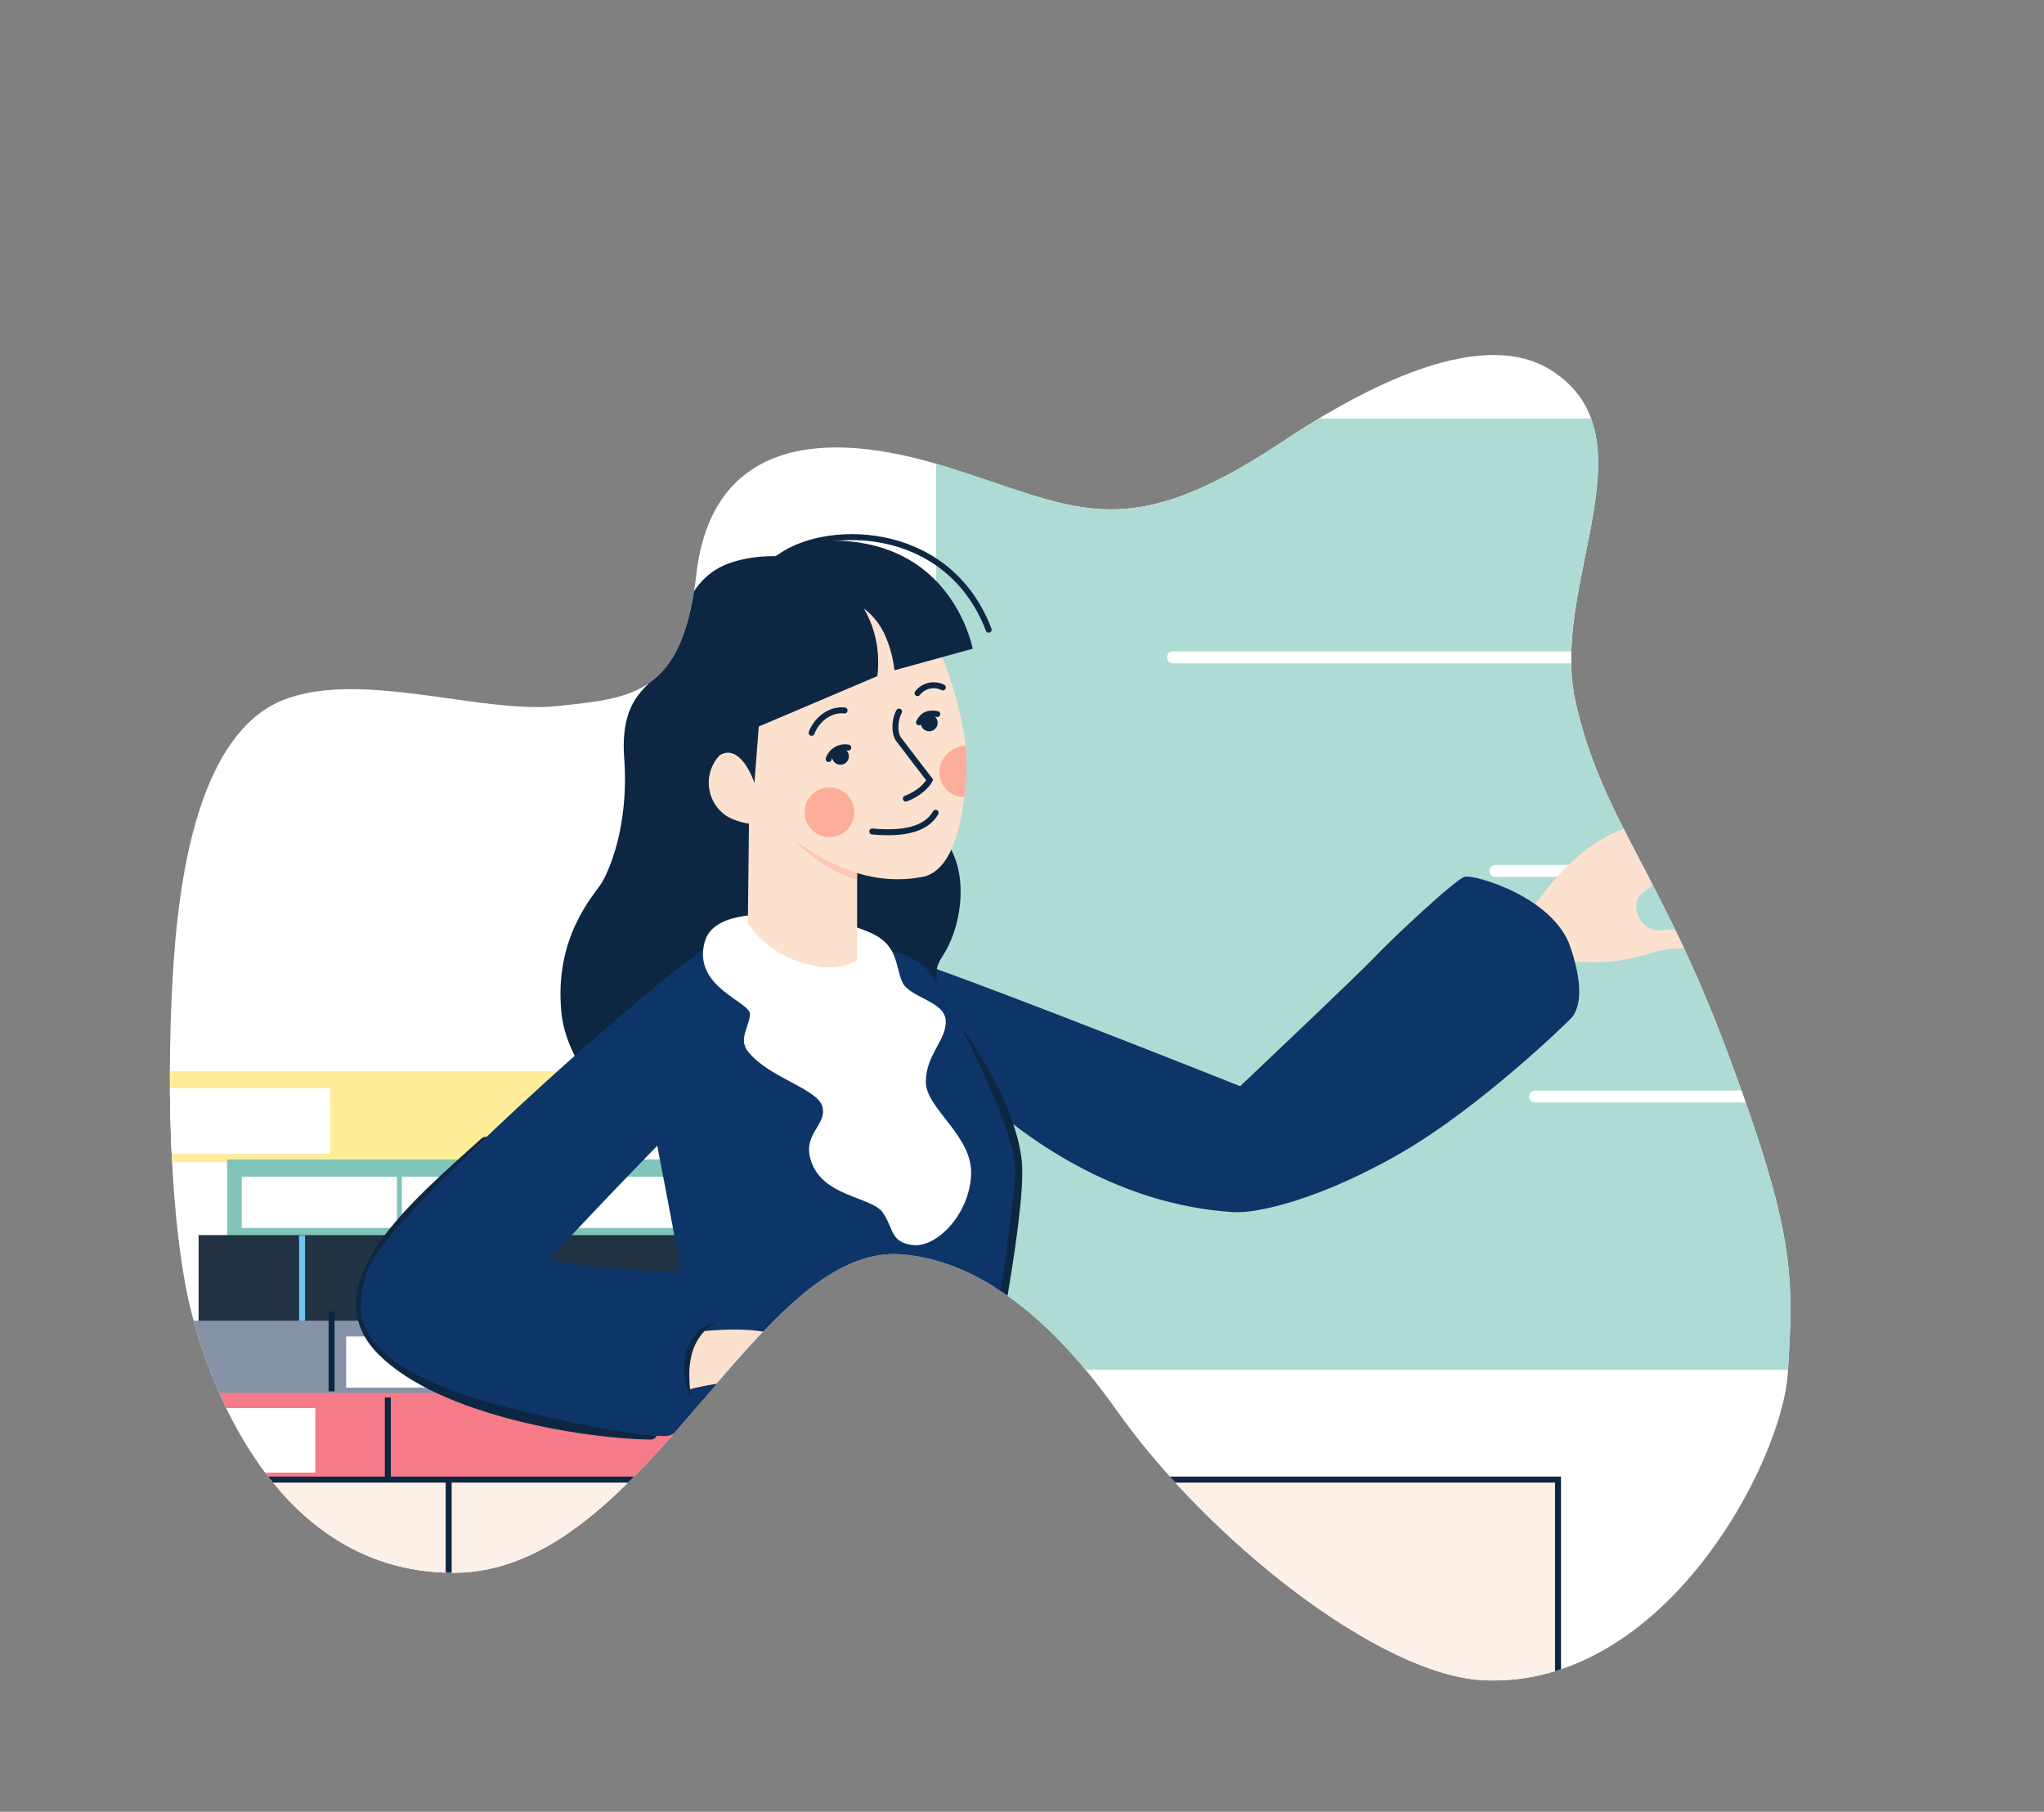 <?xml version="1.0" encoding="UTF-8"?>
<svg xmlns="http://www.w3.org/2000/svg" xmlns:xlink="http://www.w3.org/1999/xlink" id="Layer_2" data-name="Layer 2" viewBox="0 0 387 343">
  <rect x="0" y="0" width="387" height="343" fill="#808080" stroke="none"/>
  <defs>
    <style>.cls-1,.cls-11,.cls-12,.cls-15,.cls-18,.cls-5{fill:none;}.cls-2{clip-path:url(#clip-path);}.cls-3{fill:#fff;}.cls-4{fill:#aedcd4;}.cls-5{stroke:#fff;stroke-width:2.26px;}.cls-15,.cls-18,.cls-5{stroke-linecap:round;}.cls-11,.cls-12,.cls-15,.cls-18,.cls-5{stroke-miterlimit:10;}.cls-6{fill:#ffed99;}.cls-7{fill:#80c5b9;}.cls-8{fill:#213243;}.cls-9{fill:#8693a7;}.cls-10{fill:#f57b89;}.cls-11,.cls-15,.cls-18{stroke:#0d2743;}.cls-11,.cls-12,.cls-18{stroke-width:1.13px;}.cls-12{stroke:#70c2ef;}.cls-13{fill:#fce1cf;}.cls-14{fill:#0e3567;}.cls-15{stroke-width:2.59px;}.cls-16{fill:#0d2743;}.cls-17,.cls-19{fill:#fdae9a;}.cls-17{opacity:0.5;}.cls-20{fill:#fcf0e9;}</style>
    <clipPath id="clip-path">
      <path class="cls-1" d="M170.72,237.47c-27.79-2.24-48.29,60.28-84.83,60.28s-48.18-42.35-50.2-51.62c-4.15-19-4.15-49.54-2.48-68.19,1.55-17.46,6.15-40.13,20.84-45.59s37.11,2.83,51.43,1.32,23.74-2.07,26.37-25S152.29,80.27,177.91,88s34.18,16.05,64.8-4.33c31.55-21,45.13-17.36,51.15-13.47,19.49,12.62-.48,40.5,4.42,62.54s16,32.2,28.73,66.31c12.87,34.41,12.62,42.32,11.49,60.84-1,16.74-23.23,59.72-57.52,58.21-19.61-.86-52.09-26.42-69.57-51.11C197.41,247.2,183.52,238.49,170.72,237.47Z"></path>
    </clipPath>
  </defs>
  <g class="cls-2">
    <rect class="cls-3" x="31.45" y="65.67" width="307.81" height="253.93"></rect>
    <rect class="cls-4" x="177.25" y="79.23" width="224.54" height="180.09"></rect>
    <line class="cls-5" x1="222.08" y1="124.44" x2="336.81" y2="124.44"></line>
    <line class="cls-5" x1="283.12" y1="164.88" x2="397.84" y2="164.88"></line>
    <line class="cls-5" x1="290.65" y1="207.58" x2="405.37" y2="207.58"></line>
    <rect class="cls-6" x="22.28" y="202.8" width="87.15" height="17.2"></rect>
    <rect class="cls-7" x="43" y="219.51" width="94.31" height="14.94"></rect>
    <rect class="cls-8" x="37.6" y="233.82" width="94.31" height="16.7"></rect>
    <rect class="cls-9" x="27.56" y="250.02" width="94.31" height="13.81"></rect>
    <rect class="cls-10" x="36.6" y="263.71" width="94.31" height="18.34"></rect>
    <rect class="cls-3" x="13.18" y="206.01" width="49.35" height="12.43"></rect>
    <rect class="cls-3" x="45.77" y="222.77" width="29.39" height="9.7"></rect>
    <rect class="cls-3" x="76.09" y="222.77" width="52.84" height="9.7"></rect>
    <rect class="cls-3" x="65.54" y="253.01" width="52.84" height="9.7"></rect>
    <rect class="cls-3" x="6.87" y="266.57" width="52.84" height="12.21"></rect>
    <line class="cls-11" x1="73.43" y1="264.56" x2="73.43" y2="279.6"></line>
    <line class="cls-11" x1="62.78" y1="248.27" x2="62.78" y2="263.4"></line>
    <line class="cls-12" x1="57.19" y1="233.89" x2="57.19" y2="250.02"></line>
    <path class="cls-13" d="M289,173.17c4-4.52,10.3-15.71,24.18-17.74,10.92-1.6,16.62,8.35,12.08,8.47-5.74.16-14.91,3.87-15.41,6.88a4.56,4.56,0,0,0,5.2,5.32,8,8,0,0,1,5.77,1.08c1.11.69,3.06,3,.42,2.62a17.73,17.73,0,0,0-8.47.59,35.71,35.71,0,0,1-11.49,1.79,79.5,79.5,0,0,0-8.15,0Z"></path>
    <path class="cls-14" d="M165.2,179.54c5.36.47,69.6,26.09,69.6,26.09s22.13-20.91,25.52-24.49,15.26-14.69,17-15.16,16.76,3.76,20,13.28.94,12.62.18,13.47-17.23,16.86-32.21,25.52-27.22,11.59-32,11.21-20.91-1.51-40-15.54S165.2,179.54,165.2,179.54Z"></path>
    <path class="cls-15" d="M177.39,190.75c5,5.56,13.85,19.07,14.79,29.34S185,268.64,185,268.64"></path>
    <path class="cls-15" d="M92,216.51c-13.18,11.9-31.36,27.08-19.4,39,11.25,11.25,38.14,15.54,50.58,15.73"></path>
    <path class="cls-16" d="M106.3,191.75c.88,8.77,8.91,21.35,23.86,22.36s50.48-15.32,49.48-20.6-4-8.27-1.26-12.37c3.44-5.13,5.13-14.49,1.38-20.91-7.78-13.31-4.89-41.94-12-47.34s-18.46-9.67-28.89-6.53-10,14.69-12.68,19.21-8.92,5.53-8,18.08-2.82,21.15-4.28,23.5S104.85,177.37,106.3,191.75Z"></path>
    <path class="cls-14" d="M134.58,178.88C124,185.35,82.06,223,72.26,236s2.39,21.6,4.15,22.6,13.27-5,27.75-20.44c13.13-14,20.28-21.25,20.28-21.25s9.36,48,9.36,54,48.1,13.69,51.49-2.76,6.53-38.43,6.91-46.47-13.69-34.79-16.46-37.92-7.91-4.4-17.58-5.66S134.58,178.88,134.58,178.88Z"></path>
    <path class="cls-14" d="M69.31,242.79c-4.31,10.05,5.32,18.5,28.45,24.09,20.9,5.05,27.88,5.18,29,4.87s13.7-6.69,13.5-19.47c-.16-10.11-1.38-11.36-6.78-11.3A239.53,239.53,0,0,1,106.86,239c-6.2-.8-12.87-3.7-18.08-4.77C83.73,233.23,71.56,237.54,69.31,242.79Z"></path>
    <path class="cls-3" d="M151.13,173.42c-8-.82-16.28-.33-17.71,4.9-2.35,8.63,8.7,11.27,8.57,13.72s-2.26,4.65-.34,7.06c4,5,13.18,7,14.06,10.42s-3.58,5-2.29,9.8c1.94,7.29,11.59,7.16,13.72,10.23s1.38,5.65,5.72,6.16,10.54-5.53,11-13.13-8.63-12.63-8.57-17.85,4-7.86,3.77-11.56-7-4.31-8.26-7.32-.84-6.75-5.43-9S154.61,173.77,151.13,173.42Z"></path>
    <path class="cls-13" d="M162.28,161.93v19.78s-1.95,1.67-6.22,1.36a19.82,19.82,0,0,1-14.47-8.15l.31-27.44Z"></path>
    <path class="cls-17" d="M162.85,163.69a9.25,9.25,0,0,0-.59,2.89,26.65,26.65,0,0,1-14.45-11C158.05,162.56,162.85,163.69,162.85,163.69Z"></path>
    <path class="cls-13" d="M176.74,120.79A65.75,65.75,0,0,1,182.51,139c1,5.67.56,25.37-7.82,27-12.69,2.44-22.14-5.59-26.91-8.68s-10.63-8.68-11-20.26c-.32-9.77,3.29-21.07,17.5-24.35C167,109.69,174.39,116,176.74,120.79Z"></path>
    <path class="cls-13" d="M134.44,146.27a7.57,7.57,0,0,0,3.17,8.24c3.65,2.15,10,2.28,10.66-1.06,1.45-7.37-3.8-11.67-7.12-12.15C138,140.86,135.33,143,134.44,146.27Z"></path>
    <path class="cls-18" d="M165.15,157.41c6,.56,10.22-.43,12-3.54"></path>
    <path class="cls-18" d="M170.23,134.71c-1,1.83-.81,4.26-.14,5.18.9,1.22,5.94,7.77,5.94,7.77s-1,2.16-4.52,3.53"></path>
    <circle class="cls-16" cx="159.12" cy="143.18" r="1.6"></circle>
    <circle class="cls-16" cx="175.93" cy="136.85" r="1.6"></circle>
    <path class="cls-18" d="M156.89,143.69a3.28,3.28,0,0,1,3.71-2.16"></path>
    <path class="cls-18" d="M174,136.75c.53-1.06,1.36-1.95,3.45-1.57"></path>
    <path class="cls-18" d="M153.67,138.73c1-2.64,3.63-4.54,6.24-4.23"></path>
    <path class="cls-18" d="M178.51,130.14a3.88,3.88,0,0,0-4.79,1.08"></path>
    <circle class="cls-19" cx="157.05" cy="153.78" r="4.71"></circle>
    <path class="cls-19" d="M182.57,150.91a4.71,4.71,0,0,1-4.71-4.71,5.14,5.14,0,0,1,4.9-5C183.22,143.07,183,148.74,182.57,150.91Z"></path>
    <path class="cls-16" d="M136.21,143c4.12-2.5,6.63,5.22,6.63,5.22l.82-10.68L166.11,128a21.67,21.67,0,0,0-.16-6.31,20.28,20.28,0,0,0-2.39-6.5,13.09,13.09,0,0,1,4.27,5.71,21.58,21.58,0,0,1,1.51,6l14.82-4.08s-3.08-17-20.91-20a25.39,25.39,0,0,0-26.06,11.3Z"></path>
    <path class="cls-18" d="M147.11,105.88c8.2-6.78,32.21-7.29,40.08,13.33"></path>
    <path class="cls-13" d="M133.23,252c7-.63,14.82-.57,18.9,3.58s9.67,17.58,6.72,19.53c-.45.29-1.64-4.44-3-5.94a6.33,6.33,0,0,1-1,5.59c-.9.84-17.86,2.55-9.27-3.76.51-3.05-3.22-6.19-3.82-8.67-1.69-1.76-11.14.66-11.14.66a10.73,10.73,0,0,1-.13-7.41A6.23,6.23,0,0,1,133.23,252Z"></path>
    <path class="cls-16" d="M135.67,250.23a9.74,9.74,0,0,0-4.71,6.23,15.18,15.18,0,0,0-.45,4,34.53,34.53,0,0,0,.31,4.14,12.59,12.59,0,0,1-.95-8.41,8.84,8.84,0,0,1,2.08-3.85A7,7,0,0,1,135.67,250.23Z"></path>
    <rect class="cls-20" x="50.29" y="280.1" width="244.7" height="43.45"></rect>
    <path class="cls-16" d="M294.42,280.67V323H50.85V280.67H294.42m1.13-1.13H49.72v44.58H295.55V279.54Z"></path>
    <line class="cls-11" x1="84.95" y1="280.04" x2="84.95" y2="322.74"></line>
  </g>
</svg>
